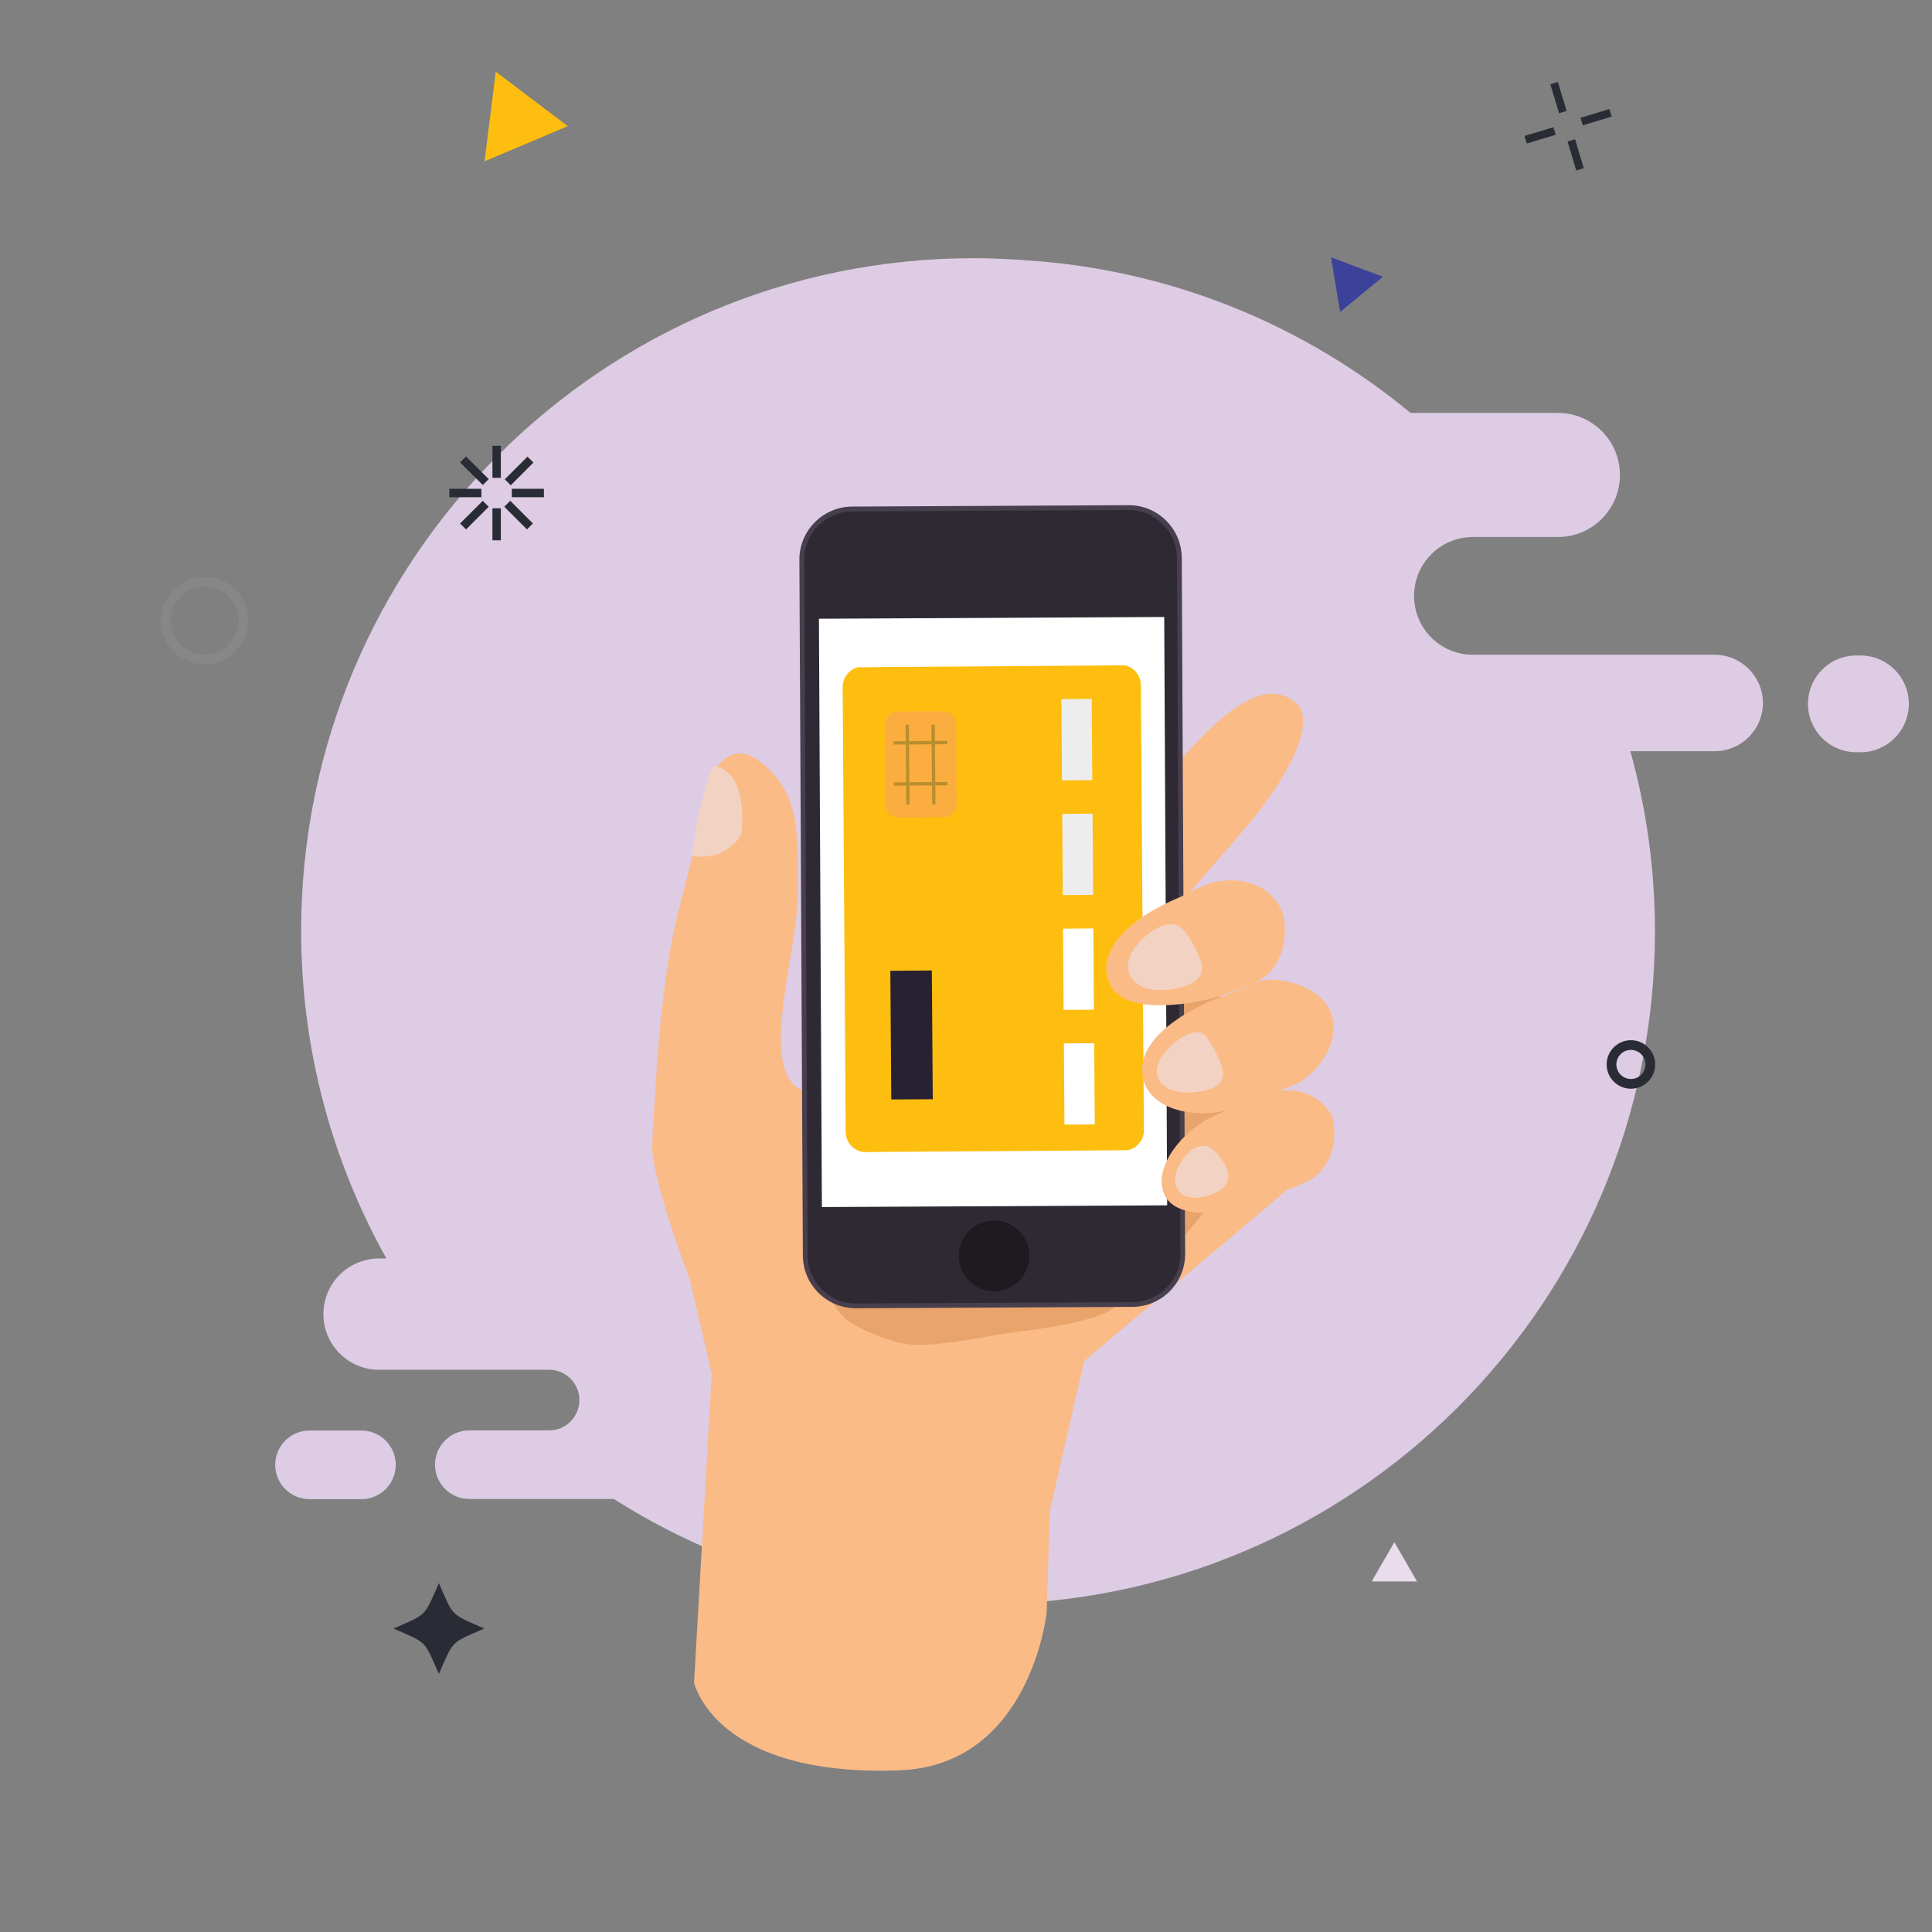 <?xml version="1.0" encoding="UTF-8"?>
<!-- Generator: Adobe Illustrator 23.0.3, SVG Export Plug-In . SVG Version: 6.00 Build 0)  -->
<svg xmlns="http://www.w3.org/2000/svg" xmlns:xlink="http://www.w3.org/1999/xlink" version="1.1" id="Layer_1" x="0px" y="0px" viewBox="0 0 250 250" style="enable-background:new 0 0 250 250;" xml:space="preserve">
<rect x="0" y="0" width="250" height="250" fill="#808080" stroke="none"/>
<style type="text/css">
	.st0{display:none;}
	.st1{display:inline;}
	.st2{fill:#DDCCE4;}
	.st3{fill:#292C34;}
	.st4{display:inline;fill:#E9DCED;}
	.st5{display:inline;opacity:0.87;fill:#04B38F;}
	.st6{display:inline;opacity:0.62;fill:#B7A7C6;}
	.st7{fill:#E9A46C;}
	.st8{fill:#EB9964;}
	.st9{fill:#E8BEAA;}
	.st10{fill:#80A43F;}
	.st11{fill:#BCD74C;}
	.st12{fill:#8CB43F;}
	.st13{fill:#FABB87;}
	.st14{fill:#F2D3C3;}
	.st15{opacity:0.065;}
	.st16{fill:#F6F6FA;}
	.st17{fill:#E9DCED;}
	.st18{fill:#3C419A;}
	.st19{fill:#FEBE10;}
	.st20{fill:#483F4E;}
	.st21{fill:#2F2934;}
	.st22{fill:#FFFFFF;}
	.st23{fill:#1E1A1F;}
	.st24{fill:#FBAD3F;}
	.st25{fill:#B98E2E;}
	.st26{fill:#EEEDEE;}
	.st27{fill:#282131;}
	.st28{fill:#D7D7E6;}
	.st29{fill:#B3D457;}
	.st30{opacity:0.22;fill:#E9A46C;}
	.st31{fill:#817CBB;}
	.st32{fill:#F5C53C;}
	.st33{fill:#CFCCCD;}
	.st34{fill:#EF454C;}
	.st35{fill:#B3B0B2;}
	.st36{fill:#444857;}
	.st37{fill:#383B48;}
	.st38{fill:#30B674;}
	.st39{opacity:0.65;}
	.st40{fill:#CBCDD4;}
	.st41{fill:#D4D1D1;}
	.st42{fill:#7F8396;}
	.st43{fill:#24262F;}
	.st44{fill:#C8C7C6;}
	.st45{fill:#F5F6F6;}
	.st46{fill:#E6E6E5;}
	.st47{fill:#585364;}
</style>
<g class="st0">
	<g class="st1">
		<path class="st2" d="M240.53,84.17H240c-3.5,0-6.34,2.84-6.34,6.34c0,3.5,2.84,6.34,6.34,6.34h0.54c3.5,0,6.34-2.84,6.34-6.34    C246.88,87.01,244.04,84.17,240.53,84.17z"></path>
		<path class="st2" d="M221.39,84.07h-31.92c-4.15-0.13-7.48-3.52-7.48-7.71c0-4.26,3.45-7.72,7.72-7.72h11.14    c4.5,0,8.14-3.64,8.14-8.13c0-4.49-3.64-8.13-8.14-8.13h-19.33c-13.92-11.52-31.44-18.83-50.62-20.03v-0.01    c-0.39-0.03-0.79-0.04-1.18-0.07c-0.17-0.01-0.35-0.02-0.52-0.03c-1.64-0.09-3.28-0.15-4.94-0.15c-48.73,0-88.22,39.5-88.22,88.22    c0,15.61,4.07,30.26,11.18,42.98h-0.96c-4.03,0-7.3,3.27-7.3,7.3c0,4.03,3.27,7.3,7.3,7.3h22.31c2.19,0,3.97,1.78,3.97,3.97    c0,2.19-1.78,3.97-3.97,3.97H58.08c-2.49,0-4.5,2.02-4.5,4.5c0,2.49,2.01,4.5,4.5,4.5h18.96c12.22,7.76,26.47,12.59,41.78,13.53    v0.02c2.16,0.16,4.32,0.26,6.52,0.26c48.73,0,88.24-39.51,88.24-88.24c0-8.19-1.12-16.11-3.22-23.63h11.04    c3.5,0,6.34-2.84,6.34-6.34C227.73,86.91,224.89,84.07,221.39,84.07z"></path>
		<path class="st2" d="M43.93,185.82h-6.81c-2.49,0-4.5,2.02-4.5,4.5c0,2.49,2.02,4.5,4.5,4.5h6.81c2.49,0,4.5-2.01,4.5-4.5    C48.43,187.84,46.41,185.82,43.93,185.82z"></path>
	</g>
	<g class="st1">
		<path class="st3" d="M214.11,171.7c-3.43,0-6.23-2.8-6.23-6.23c0-3.44,2.8-6.23,6.23-6.23c3.44,0,6.23,2.8,6.23,6.23    C220.34,168.9,217.54,171.7,214.11,171.7z M214.11,160.62c-2.67,0-4.84,2.17-4.84,4.85s2.17,4.85,4.84,4.85    c2.67,0,4.85-2.17,4.85-4.85S216.78,160.62,214.11,160.62z"></path>
	</g>
	<g class="st1">
		<path class="st3" d="M32.58,153.9c-1.91,0-3.46-1.55-3.46-3.46c0-1.91,1.55-3.46,3.46-3.46c1.91,0,3.46,1.55,3.46,3.46    C36.05,152.35,34.49,153.9,32.58,153.9z M32.58,148.37c-1.14,0-2.07,0.93-2.07,2.08c0,1.15,0.93,2.08,2.07,2.08    c1.15,0,2.08-0.93,2.08-2.08C34.66,149.3,33.73,148.37,32.58,148.37z"></path>
	</g>
	<polygon class="st4" points="202.93,187.91 204.55,190.71 206.16,193.51 202.93,193.51 199.7,193.51 201.31,190.71  "></polygon>
	<polygon class="st5" points="188.36,40.68 187.71,36.78 187.06,32.88 190.76,34.27 194.46,35.66 191.41,38.17  "></polygon>
	<polygon class="st4" points="67.15,33.2 61.21,35.7 55.28,38.21 56.08,31.81 56.87,25.42 62.01,29.31  "></polygon>
	<path class="st6" d="M57.29,213.49c4.87-2.13,4.35-1.61,6.48-6.48c2.13,4.87,1.61,4.35,6.48,6.48c-4.87,2.13-4.35,1.61-6.48,6.48   C61.64,215.1,62.16,215.62,57.29,213.49z"></path>
	<g class="st1">
		<g>
			<rect x="217.09" y="25.91" class="st3" width="1.2" height="4.58"></rect>
			<rect x="217.09" y="34.83" class="st3" width="1.2" height="4.58"></rect>
		</g>
		<g>
			<rect x="210.94" y="32.06" class="st3" width="4.57" height="1.2"></rect>
			<rect x="219.86" y="32.06" class="st3" width="4.58" height="1.2"></rect>
		</g>
		<g>
			
				<rect x="212.25" y="35.21" transform="matrix(0.707 -0.707 0.707 0.707 37.514 162.189)" class="st3" width="4.58" height="1.2"></rect>
			
				<rect x="218.56" y="28.9" transform="matrix(0.707 -0.708 0.708 0.707 43.944 164.959)" class="st3" width="4.58" height="1.2"></rect>
		</g>
		<g>
			
				<rect x="220.25" y="33.52" transform="matrix(0.707 -0.707 0.707 0.707 39.35 166.636)" class="st3" width="1.2" height="4.58"></rect>
			
				<rect x="213.94" y="27.21" transform="matrix(0.705 -0.709 0.709 0.705 42.312 160.785)" class="st3" width="1.2" height="4.58"></rect>
		</g>
	</g>
	<g class="st1">
		<g>
			
				<rect x="35.68" y="43.09" transform="matrix(0.957 -0.289 0.289 0.957 -11.523 12.394)" class="st3" width="1.13" height="4.31"></rect>
			
				<rect x="38.1" y="51.14" transform="matrix(0.957 -0.289 0.289 0.957 -13.766 13.47)" class="st3" width="1.13" height="4.31"></rect>
		</g>
		<g>
			
				<rect x="31.28" y="49.92" transform="matrix(0.958 -0.288 0.288 0.958 -13.14 11.789)" class="st3" width="4.31" height="1.13"></rect>
			
				<rect x="39.32" y="47.49" transform="matrix(0.957 -0.291 0.291 0.957 -12.18 14.135)" class="st3" width="4.31" height="1.13"></rect>
		</g>
	</g>
	<g class="st1">
		<path class="st7" d="M108.63,127.53c0,0-0.73,17.56,0.22,24.15c1.12,7.75,3.48,10.36,2.24,10.89c-2.69,1.16-16.01-5.48-15.92-6.4    c0.09-0.93,1.43-17.94,1.49-18.64c0.06-0.7,0.59-11.44,0.59-11.44L108.63,127.53z"></path>
		<g>
			<path class="st8" d="M101.07,124.76c4.92,0.36,9.2,0.34,14.15,0.58c2.78,0.14,5.5,0.6,8.61,0.93c2.76,0.29,5.92,2.12,8.29,3.15     c3.31,1.44,4.82,2.02,5.3,3.06c0.67,1.49-0.9,3.21-3.4,3.66c-3.8,0.69-10.82-2.12-15.62-1.69c-4.38,0.4-10.59,1.21-15.16,2.12     l-2.98-3.05L101.07,124.76z"></path>
			<path class="st7" d="M101.18,123.62c0.71,0.14,1.43,0.41,2.17,0.83c4.4,2.5,8.35,4.33,12.8,6.7c2.45,1.31,4.72,2.89,7.39,4.51     c2.37,1.44,7.8,8.76,9.59,10.62c1.03,1.08-0.14,4.06-4.13,2.97c-2.25-0.62-9.33-6.86-13.86-8.51     c-4.28-1.56-10.55-3.56-15.12-4.67L101.18,123.62z"></path>
			<g>
				<path class="st9" d="M129.78,145.67c-1.1-1.2-1.06-3.03-0.25-3.55c0.26-0.16,3.84,4.45,3.84,4.45S131.71,147.79,129.78,145.67z"></path>
			</g>
			<g>
				<path class="st9" d="M133.62,132.61c-1.49-0.63-2.59-2.74-1.7-3.12c0.93-0.4,5.16,2.33,5.16,2.33S136.26,133.74,133.62,132.61z"></path>
			</g>
		</g>
		<g>
			
				<rect x="83.2" y="101.45" transform="matrix(0.167 -0.986 0.986 0.167 -10.008 236.343)" class="st10" width="103.42" height="45.29"></rect>
			<path class="st11" d="M133.83,77.84c0.01-0.08,0-0.16,0.02-0.25l17.41,2.95c-0.02,0.08-0.05,0.16-0.07,0.24     c-0.72,4.25,2.14,8.28,6.38,9l-12.63,74.42c-4.25-0.72-8.27,2.14-8.99,6.38l-17.37-2.95c0.72-4.25-2.14-8.27-6.38-8.99     l12.63-74.42C129.08,84.95,133.11,82.09,133.83,77.84z"></path>
			<path class="st12" d="M137.14,110.95c-7.26-1.23-14.15,3.66-15.38,10.92c-1.23,7.26,3.65,14.15,10.91,15.38     c7.26,1.23,14.15-3.65,15.38-10.91C149.29,119.07,144.4,112.18,137.14,110.95z"></path>
			<path class="st11" d="M129.09,117.13c-1.17,0.92-2.04,2.33-2.61,4.22l-2.63-0.45l-0.44,2.56l2.58,0.44     c-0.09,1.7,0.19,3.16,0.85,4.36c0.69,1.25,1.82,2.17,3.38,2.74l1.02-3.94c-0.63-0.27-1.14-0.67-1.54-1.21     c-0.35-0.46-0.57-0.95-0.7-1.45l5.08,0.86c0.13,1.97,0.56,3.49,1.3,4.54c0.77,1.09,1.82,1.75,3.14,1.97     c1.34,0.23,2.55-0.11,3.64-1.01c1.05-0.86,1.78-2.12,2.23-3.75l1.56,0.27l0.43-2.56l-1.55-0.26c0.1-1.59-0.12-2.91-0.68-3.97     c-0.56-1.08-1.44-1.86-2.62-2.34l-1.06,3.81c0.88,0.38,1.41,1.07,1.61,2.03l-4.76-0.81c-0.12-2.46-0.52-4.21-1.2-5.22     c-0.7-1.03-1.7-1.66-3.03-1.89C131.64,115.84,130.29,116.18,129.09,117.13z M137.63,125.87l4.06,0.69     c-0.25,0.47-0.56,0.85-0.96,1.11c-0.45,0.29-0.91,0.4-1.39,0.32c-0.43-0.07-0.8-0.31-1.12-0.7     C137.93,126.94,137.75,126.46,137.63,125.87z M132.03,119.77c0.55,0.09,0.98,0.38,1.31,0.84c0.31,0.45,0.5,1.12,0.56,2l-4.7-0.8     c0.25-0.68,0.61-1.22,1.11-1.6C130.85,119.81,131.42,119.66,132.03,119.77z"></path>
		</g>
		<g>
			
				<rect x="79.72" y="105.26" transform="matrix(0.092 -0.996 0.996 0.092 -8.057 246.977)" class="st12" width="103.42" height="45.29"></rect>
			<path class="st11" d="M126.85,81.87c0.01-0.08-0.01-0.16,0-0.25l17.59,1.63c-0.01,0.08-0.04,0.16-0.05,0.25     c-0.4,4.29,2.76,8.09,7.05,8.49l-6.96,75.17c-4.29-0.4-8.09,2.76-8.49,7.05l-17.54-1.63c0.4-4.29-2.75-8.08-7.04-8.48l6.96-75.16     C122.66,89.32,126.46,86.16,126.85,81.87z"></path>
			<path class="st12" d="M132.66,114.63c-7.33-0.68-13.83,4.72-14.51,12.05c-0.68,7.33,4.71,13.83,12.05,14.51     c7.34,0.68,13.83-4.72,14.51-12.05C145.39,121.81,139.99,115.31,132.66,114.63z"></path>
			<path class="st11" d="M125.1,121.4c-1.1,1.01-1.86,2.48-2.28,4.41l-2.66-0.25l-0.24,2.59l2.6,0.24c0.04,1.7,0.43,3.14,1.18,4.28     c0.79,1.19,1.98,2.02,3.58,2.48l0.72-4c-0.65-0.23-1.19-0.59-1.62-1.09c-0.38-0.43-0.64-0.9-0.81-1.39l5.13,0.48     c0.29,1.95,0.83,3.43,1.65,4.43c0.85,1.03,1.94,1.61,3.28,1.73c1.35,0.13,2.54-0.3,3.55-1.28c0.98-0.94,1.62-2.25,1.94-3.91     l1.58,0.14l0.24-2.58l-1.57-0.15c-0.02-1.59-0.34-2.9-0.98-3.9c-0.64-1.04-1.58-1.75-2.79-2.13l-0.77,3.88     c0.9,0.31,1.48,0.95,1.76,1.9l-4.81-0.45c-0.31-2.45-0.84-4.16-1.59-5.11c-0.77-0.98-1.82-1.53-3.16-1.65     C127.54,119.92,126.23,120.37,125.1,121.4z M134.27,129.47l4.11,0.38c-0.22,0.49-0.5,0.89-0.88,1.17     c-0.43,0.32-0.88,0.47-1.36,0.42c-0.43-0.04-0.83-0.25-1.17-0.61C134.66,130.52,134.43,130.05,134.27,129.47z M128.24,123.81     c0.55,0.05,1.01,0.3,1.37,0.74c0.34,0.42,0.58,1.08,0.71,1.96l-4.75-0.44c0.2-0.7,0.51-1.26,0.99-1.68     C127.05,123.94,127.62,123.75,128.24,123.81z"></path>
		</g>
		<path class="st13" d="M132.83,151.52c-2.84,4.98-5.14,10.22-7.44,15.46c-2.5,5.71-4.98,11.42-7.42,17.15c0,0-24.4,0.64-31.31-1.24    c-4.3-1.17-6.21-10.43-4.95-14.66c1.85-6.22,4.21-12.52,5.45-18.89c1.46-7.5,2.4-14.85,4.98-22.1c1.98-5.56,4.4-12.76,11.5-11.5    c2.13,0.38,4.15,0.68,6.15,0.97l-1.06,11.39c-1.31,0.08-2.56,0.16-3.7,0.27c-0.83,5.64,0.15,8.57-0.39,14.36    c-0.23,2.45-0.75,7.7-1.4,10.04c-0.88,3.18,2.65,3.69,5.87,3.79c1.62-0.16,2.61-1,3.29-1.77c5.19-5.84,8.53-13.28,14.12-18.72    l4.7-4.32c1.16-0.93,3.61-2.11,3.64-2.11c1.46-0.35,3.07-0.26,3.95,0.12c3.27,1.42,2.8,5.28,1.7,8.2    C138.65,142.79,135.37,147.05,132.83,151.52z"></path>
		<path class="st14" d="M134.54,131.47l0.76-0.57c1.96-0.77,4.08,0.12,5.07,2.05c0.97,1.9-0.28,4.27-1.16,6.14    c-0.97,2.07-2.22,3.13-4.12,2.18c-1.34-0.66-3.39-2.05-3.32-3.99C131.85,135,133.24,133.14,134.54,131.47z"></path>
		<g>
			<path class="st13" d="M138.8,129.76c-0.88-0.38-2.49-0.47-3.95-0.12c-0.02,0.01-2.47,1.18-3.64,2.11l-4.7,4.32     c-5.59,5.44-8.93,12.88-14.12,18.72c-0.68,0.77-1.67,1.61-3.29,1.77c-3.22-0.1-6.75-0.61-5.87-3.79     c0.65-2.34,1.17-7.59,1.4-10.04c0.54-5.78-0.45-8.72,0.39-14.36c0.63-0.06,1.31-0.11,2.01-0.16l1.08-11.74     c-1.46-0.21-2.94-0.45-4.49-0.73c-7.1-1.27-9.52,5.94-11.5,11.5c-2.58,7.25-3.51,14.6-4.98,22.1c-1.24,6.37-3.6,12.68-5.45,18.89     c-0.4,1.33-10.32,29.58-17,49.42c4.05,5.25,11.57,7.35,18.1,6.86c3.94-0.3,7.58-1.39,10.94-3.05c2.64-7.98,5.31-14.98,6.69-16.95     c3.56-5.03,14.66-13.69,17.06-19.31c2.59-6.09,5.24-12.16,7.89-18.22c2.3-5.24,4.6-10.48,7.44-15.46     c2.54-4.47,5.82-8.72,7.67-13.56C141.6,135.04,142.07,131.18,138.8,129.76z"></path>
			<path class="st14" d="M134.54,131.47l0.76-0.57c1.96-0.77,4.08,0.12,5.07,2.05c0.97,1.9-0.28,4.27-1.16,6.14     c-0.97,2.07-2.22,3.13-4.12,2.18c-1.34-0.66-3.39-2.05-3.32-3.99C131.85,135,133.24,133.14,134.54,131.47z"></path>
		</g>
	</g>
</g>
<g>
	<g>
		<path class="st2" d="M240.74,84.82h-0.53c-3.45,0-6.26,2.8-6.26,6.26c0,3.46,2.8,6.26,6.26,6.26h0.53c3.46,0,6.26-2.8,6.26-6.26    C247,87.62,244.2,84.82,240.74,84.82z"></path>
		<path class="st2" d="M221.85,84.72h-31.49c-4.1-0.12-7.38-3.48-7.38-7.61c0-4.21,3.41-7.62,7.62-7.62h10.99    c4.44,0,8.03-3.59,8.03-8.03c0-4.43-3.59-8.03-8.03-8.03h-19.07c-13.74-11.37-31.02-18.58-49.94-19.76v-0.01    c-0.39-0.03-0.78-0.04-1.17-0.07c-0.17-0.01-0.34-0.02-0.52-0.03c-1.62-0.09-3.24-0.15-4.88-0.15    c-48.07,0-87.04,38.97-87.04,87.04c0,15.4,4.02,29.85,11.03,42.4h-0.95c-3.98,0-7.2,3.22-7.2,7.2c0,3.98,3.22,7.2,7.2,7.2h22.01    c2.16,0,3.91,1.76,3.91,3.92c0,2.16-1.75,3.92-3.91,3.92H60.73c-2.45,0-4.44,1.99-4.44,4.44c0,2.45,1.99,4.44,4.44,4.44h18.7    c12.06,7.66,26.12,12.43,41.23,13.35v0.02c2.12,0.15,4.26,0.25,6.43,0.25c48.08,0,87.06-38.98,87.06-87.06    c0-8.08-1.11-15.9-3.18-23.32h10.89c3.46,0,6.26-2.8,6.26-6.26C228.11,87.52,225.3,84.72,221.85,84.72z"></path>
		<path class="st2" d="M46.77,185.11h-6.72c-2.45,0-4.44,1.99-4.44,4.44c0,2.45,1.99,4.44,4.44,4.44h6.72    c2.45,0,4.44-1.99,4.44-4.44C51.21,187.1,49.22,185.11,46.77,185.11z"></path>
	</g>
	<g class="st15">
		<path class="st16" d="M26.47,85.95c-3.11,0-5.65-2.53-5.65-5.65c0-3.12,2.54-5.65,5.65-5.65c3.12,0,5.65,2.53,5.65,5.65    C32.12,83.42,29.59,85.95,26.47,85.95z M26.47,75.91c-2.42,0-4.39,1.97-4.39,4.4s1.97,4.4,4.39,4.4c2.42,0,4.4-1.97,4.4-4.4    S28.89,75.91,26.47,75.91z"></path>
	</g>
	<g>
		<path class="st3" d="M211.04,140.88c-1.73,0-3.14-1.41-3.14-3.14c0-1.73,1.41-3.14,3.14-3.14c1.73,0,3.14,1.41,3.14,3.14    C214.18,139.47,212.78,140.88,211.04,140.88z M211.04,135.86c-1.04,0-1.88,0.84-1.88,1.88c0,1.04,0.84,1.88,1.88,1.88    c1.04,0,1.88-0.84,1.88-1.88C212.93,136.7,212.08,135.86,211.04,135.86z"></path>
	</g>
	<polygon class="st17" points="180.43,199.56 181.9,202.1 183.36,204.64 180.43,204.64 177.5,204.64 178.96,202.1  "></polygon>
	<polygon class="st18" points="173.41,40.37 172.82,36.83 172.24,33.3 175.59,34.56 178.95,35.81 176.18,38.09  "></polygon>
	<polygon class="st19" points="73.47,16.32 68.09,18.6 62.7,20.87 63.43,15.07 64.15,9.27 68.81,12.8  "></polygon>
	<path class="st3" d="M50.91,210.73c4.42-1.93,3.94-1.46,5.88-5.88c1.93,4.42,1.46,3.94,5.88,5.88c-4.42,1.93-3.94,1.46-5.88,5.88   C54.85,212.18,55.32,212.66,50.91,210.73z"></path>
	<g>
		<g>
			<rect x="63.72" y="57.68" class="st3" width="1.09" height="4.15"></rect>
			<rect x="63.72" y="65.77" class="st3" width="1.09" height="4.15"></rect>
		</g>
		<g>
			<rect x="58.14" y="63.25" class="st3" width="4.15" height="1.09"></rect>
			<rect x="66.23" y="63.25" class="st3" width="4.15" height="1.09"></rect>
		</g>
		<g>
			
				<rect x="59.32" y="66.12" transform="matrix(0.707 -0.707 0.707 0.707 -29.151 62.932)" class="st3" width="4.15" height="1.09"></rect>
			
				<rect x="65.05" y="60.39" transform="matrix(0.707 -0.708 0.708 0.707 -23.425 65.383)" class="st3" width="4.15" height="1.09"></rect>
		</g>
		<g>
			
				<rect x="66.58" y="64.58" transform="matrix(0.707 -0.707 0.707 0.707 -27.476 66.987)" class="st3" width="1.09" height="4.15"></rect>
			
				<rect x="60.86" y="58.86" transform="matrix(0.705 -0.709 0.709 0.705 -25.105 61.494)" class="st3" width="1.09" height="4.15"></rect>
		</g>
	</g>
	<g>
		<g>
			
				<rect x="201.23" y="10.72" transform="matrix(0.957 -0.289 0.289 0.957 4.937 58.803)" class="st3" width="1.02" height="3.91"></rect>
			
				<rect x="203.43" y="18.01" transform="matrix(0.957 -0.289 0.289 0.957 2.949 59.87)" class="st3" width="1.02" height="3.91"></rect>
		</g>
		<g>
			
				<rect x="197.24" y="16.91" transform="matrix(0.958 -0.288 0.288 0.958 3.442 58.195)" class="st3" width="3.91" height="1.02"></rect>
			
				<rect x="204.54" y="14.7" transform="matrix(0.957 -0.291 0.291 0.957 4.497 60.697)" class="st3" width="3.9" height="1.02"></rect>
		</g>
	</g>
	<g>
		<g>
			<g>
				<g>
					<path class="st7" d="M96.34,164.69l5.36,9.41c0,0,20.77,7.6,20.64,8c-0.13,0.4,7.29-2.96,7.69-3.36       c0.4-0.4,15.64-8.45,15.64-8.45l10.32-9.62l8.61-6.82l-1.42-17.8l-10.83-14.56l-30.37,12.78L96.34,164.69z"></path>
					<path class="st13" d="M135.44,208.64l0.42-13.21l4.43-19.31l29.86-25.18L156,156.61c0,0-8.51,10.77-12.42,12.99       c-2.7,1.53-9.04,2.39-12.12,2.76c-3.51,0.42-10.54,2.09-14.04,1.58c-2.19-0.32-6.56-1.93-8.17-3.46       c-2.34-2.23-6.57-11.13-6.57-11.13l-13.39,6.31l2.81,12.12l-2.29,39.93c0,0,2.6,12.25,26.57,11.37       C133.39,228.44,135.44,208.64,135.44,208.64z"></path>
					<path class="st13" d="M141.26,123.12c2.87,2.36,5.31,1.06,7.67-1.82l12.59-14.57c5.12-6.15,9.01-13.46,6.13-15.81l0,0       c-2.87-2.35-7.09-1.69-15.1,7.7l-12.24,15.03C137.96,116.52,138.39,120.76,141.26,123.12L141.26,123.12z"></path>
					<path class="st13" d="M118.08,163.65l0.65-47.49c0,0-7.7,27.43-14.71,25c-6.21-2.16-0.74-18.12-0.78-25.46       c-0.04-6.93,0.68-13.28-5.27-17.4c-4.35-3.01-6.41,3.28-6.41,3.28s-1.88,9.3-3.57,15.54c-2.42,8.97-3.07,21.15-3.59,30.85       c-0.23,4.39,4.9,17.67,4.9,17.67l21.53-1.56L118.08,163.65z"></path>
				</g>
				<g>
					<g>
						<g>
							<g>
								<path class="st20" d="M110.78,169.29c-3.78,0.02-6.88-3.04-6.89-6.83l-0.45-90.02c-0.02-3.78,3.05-6.87,6.83-6.89          l35.76-0.18c3.78-0.02,6.87,3.04,6.89,6.83l0.44,90.02c0.02,3.78-3.03,6.87-6.82,6.89L110.78,169.29z"></path>
								<path class="st21" d="M110.78,168.67c-3.44,0.02-6.25-2.77-6.27-6.21l-0.45-90.02c-0.01-3.44,2.77-6.25,6.21-6.26          l35.76-0.18c3.44-0.01,6.25,2.77,6.27,6.21l0.45,90.02c0.02,3.44-2.76,6.25-6.2,6.27L110.78,168.67z"></path>
								
									<rect x="106.16" y="79.95" transform="matrix(1 -5.019316e-03 5.019316e-03 1 -0.591 0.646)" class="st22" width="44.68" height="76.13"></rect>
								<g>
									<path class="st23" d="M133.2,162.48c0.01,2.52-2.02,4.59-4.55,4.6c-2.52,0.01-4.57-2.03-4.59-4.56           c-0.01-2.52,2.02-4.58,4.55-4.59C131.14,157.91,133.19,159.95,133.2,162.48z"></path>
								</g>
							</g>
						</g>
					</g>
				</g>
				<g>
					<path class="st19" d="M109.04,88.91l0.39,57.59c0.01,0.24,0.04,0.47,0.11,0.71c0.29,1.02,1.18,1.73,2.22,1.87l3.87-0.03       l11.58-0.08l18.75-0.13c0.49-0.11,0.94-0.36,1.3-0.73c0.5-0.5,0.77-1.16,0.76-1.88l-0.39-57.59c-0.01-1.22-0.9-2.27-2.04-2.55       l-18.81,0.14l-11.57,0.08L111,86.35C109.87,86.65,109.03,87.68,109.04,88.91z"></path>
					<path class="st24" d="M122.03,92.02c0.93-0.01,1.69,0.74,1.69,1.67l0.07,10.37c0.01,0.93-0.74,1.69-1.67,1.69l-5.88,0.04       c-0.93,0.01-1.69-0.74-1.69-1.67l-0.07-10.37c-0.01-0.93,0.74-1.68,1.67-1.69L122.03,92.02z"></path>
					<g>
						<polygon class="st25" points="122.6,101.19 115.66,101.24 115.67,101.67 122.6,101.62       "></polygon>
						
							<rect x="120.57" y="93.75" transform="matrix(1 -9.481243e-03 9.481243e-03 1 -0.932 1.15)" class="st25" width="0.43" height="10.32"></rect>
						
							<rect x="117.22" y="93.78" transform="matrix(1 -7.561221e-03 7.561221e-03 1 -0.745 0.891)" class="st25" width="0.43" height="10.32"></rect>
						<polygon class="st25" points="122.56,95.87 115.62,95.92 115.63,96.35 122.57,96.3       "></polygon>
					</g>
					<g>
						
							<rect x="137.7" y="135" transform="matrix(1 -7.091836e-03 7.091836e-03 1 -0.991 0.994)" class="st22" width="3.92" height="10.51"></rect>
						
							<rect x="137.59" y="120.15" transform="matrix(1 -7.339585e-03 7.339585e-03 1 -0.917 1.028)" class="st22" width="3.92" height="10.51"></rect>
						
							<rect x="137.49" y="105.3" transform="matrix(1 -6.963005e-03 6.963005e-03 1 -0.766 0.974)" class="st26" width="3.92" height="10.51"></rect>
						
							<rect x="137.38" y="90.45" transform="matrix(1 -7.093584e-03 7.093584e-03 1 -0.675 0.991)" class="st26" width="3.92" height="10.51"></rect>
					</g>
					<polygon class="st27" points="120.58,125.58 120.58,125.58 120.7,142.24 120.7,142.24 115.33,142.27 115.33,142.27        115.21,125.62 115.21,125.62      "></polygon>
				</g>
				<g>
					<path class="st13" d="M158.85,128.55c-3.62,1.41-13.84,3.19-15.37-1.56l0,0c-1.41-3.63,1.78-7.82,9.39-10.98       c0,0,2.96-1.55,4.03-1.8c4.02-0.95,7.71,0.39,9.11,4.01l0,0c0.85,3.62-0.38,7.71-4.01,9.12L158.85,128.55z"></path>
					<path class="st13" d="M162.44,155.71c-3.63,1.41-10.44,2.31-11.85-1.32l0,0c-1.41-3.63,2.88-8.73,7.38-10.37l6.05-2.41       c3.62-1.41,6.94,0.2,8.35,2.77l0,0c0.87,3.04-0.09,7.31-3.71,8.72L162.44,155.71z"></path>
					<path class="st13" d="M161.58,142.83c-5.79,2.4-12.01,1.1-13.42-2.53l0,0c-1.41-3.62,1.22-7.39,8.19-10.65l6.72-2.71       c2.97-0.68,7.92,0.9,9.12,4.01l0,0c1.41,3.63-1.36,7.42-4.01,9.12L161.58,142.83z"></path>
				</g>
			</g>
		</g>
		<g>
			<path class="st14" d="M95.86,108.11c0.3-1.32,0.84-8.32-3.57-9.02c0,0-1.18,2.43-2.16,7.83l-0.62,3.84     C93.99,111.49,95.86,108.11,95.86,108.11z"></path>
			<g>
				<path class="st14" d="M154.77,126.85c-1.09,1.12-6.92,2.39-8.48-0.52c-1.55-2.9,2.84-6.44,4.72-6.69      c1.15-0.15,1.95-0.12,3.53,2.81C156.11,125.39,155.59,126.01,154.77,126.85z"></path>
			</g>
			<g>
				<path class="st14" d="M157.61,140.36c-0.98,0.98-6.31,1.94-7.66-0.68c-1.32-2.61,2.9-5.89,4.58-6.08      c1.02-0.11,1.41-0.1,2.77,2.54C158.65,138.78,158.36,139.62,157.61,140.36z"></path>
			</g>
			<path class="st14" d="M152.44,153.99c1.37,2.03,5.25,0.5,5.95-0.44c0.53-0.71,1.09-1.4-0.27-3.46c-1.38-2.05-2.33-1.9-3.15-1.68     C153.61,148.77,151.1,151.96,152.44,153.99z"></path>
		</g>
	</g>
</g>
<g class="st0">
	<g class="st1">
		<path class="st2" d="M240.82,83.91h-0.54c-3.5,0-6.34,2.84-6.34,6.34c0,3.5,2.84,6.34,6.34,6.34h0.54c3.5,0,6.34-2.84,6.34-6.34    C247.16,86.75,244.32,83.91,240.82,83.91z"></path>
		<path class="st2" d="M221.67,83.81h-31.92c-4.15-0.13-7.48-3.52-7.48-7.71c0-4.26,3.45-7.72,7.72-7.72h11.14    c4.5,0,8.14-3.64,8.14-8.13c0-4.49-3.64-8.13-8.14-8.13H181.8c-13.92-11.52-31.44-18.83-50.62-20.03v-0.01    c-0.39-0.03-0.79-0.04-1.18-0.07c-0.17-0.01-0.35-0.02-0.52-0.03c-1.64-0.09-3.28-0.15-4.94-0.15c-48.73,0-88.22,39.5-88.22,88.22    c0,15.61,4.07,30.26,11.18,42.98h-0.96c-4.03,0-7.3,3.27-7.3,7.3c0,4.03,3.27,7.3,7.3,7.3h22.31c2.19,0,3.97,1.78,3.97,3.97    c0,2.19-1.78,3.97-3.97,3.97H58.36c-2.49,0-4.5,2.02-4.5,4.5c0,2.49,2.01,4.5,4.5,4.5h18.96c12.22,7.76,26.47,12.59,41.78,13.53    v0.02c2.16,0.16,4.32,0.26,6.52,0.26c48.73,0,88.24-39.51,88.24-88.24c0-8.19-1.12-16.11-3.22-23.63h11.04    c3.5,0,6.34-2.84,6.34-6.34C228.01,86.65,225.17,83.81,221.67,83.81z"></path>
		<path class="st2" d="M44.21,185.56H37.4c-2.49,0-4.5,2.02-4.5,4.5c0,2.49,2.02,4.5,4.5,4.5h6.81c2.49,0,4.5-2.01,4.5-4.5    C48.72,187.57,46.7,185.56,44.21,185.56z"></path>
	</g>
	<g class="st1">
		<g>
			<path class="st28" d="M39.89,146.08c-3.44,0-6.23-2.79-6.23-6.23s2.79-6.23,6.23-6.23c3.44,0,6.23,2.79,6.23,6.23     S43.32,146.08,39.89,146.08z M39.89,135.01c-2.67,0-4.84,2.17-4.84,4.84c0,2.67,2.17,4.85,4.84,4.85c2.67,0,4.85-2.17,4.85-4.85     C44.73,137.18,42.56,135.01,39.89,135.01z"></path>
		</g>
		<g>
			<path class="st3" d="M28.12,180.7c-1.91,0-3.46-1.56-3.46-3.46c0-1.91,1.55-3.46,3.46-3.46c1.91,0,3.46,1.56,3.46,3.46     C31.58,179.14,30.03,180.7,28.12,180.7z M28.12,175.16c-1.14,0-2.07,0.93-2.07,2.08c0,1.14,0.93,2.08,2.07,2.08     c1.15,0,2.08-0.93,2.08-2.08C30.2,176.09,29.26,175.16,28.12,175.16z"></path>
		</g>
		<polygon class="st29" points="52.31,50.29 51.66,46.39 51.01,42.49 54.71,43.88 58.41,45.27 55.36,47.78   "></polygon>
		<polygon class="st17" points="224.26,154.98 218.32,157.48 212.38,159.99 213.18,153.59 213.98,147.2 219.12,151.09   "></polygon>
		<path class="st17" d="M201.63,74.78c4.87-2.13,4.35-1.61,6.48-6.48c2.13,4.87,1.61,4.35,6.48,6.48c-4.87,2.13-4.35,1.61-6.48,6.48    C205.98,76.38,206.51,76.91,201.63,74.78z"></path>
		<g>
			<g>
				<rect x="194.09" y="38.37" class="st3" width="1.2" height="4.58"></rect>
				<rect x="194.09" y="47.3" class="st3" width="1.2" height="4.57"></rect>
			</g>
			<g>
				<rect x="187.94" y="44.52" class="st3" width="4.58" height="1.2"></rect>
				<rect x="196.86" y="44.52" class="st3" width="4.57" height="1.2"></rect>
			</g>
			<g>
				
					<rect x="189.25" y="47.68" transform="matrix(0.707 -0.707 0.707 0.707 21.97 149.59)" class="st3" width="4.57" height="1.2"></rect>
				
					<rect x="195.55" y="41.37" transform="matrix(0.708 -0.707 0.707 0.708 28.183 152.054)" class="st3" width="4.58" height="1.2"></rect>
			</g>
			<g>
				
					<rect x="197.24" y="45.99" transform="matrix(0.708 -0.707 0.707 0.708 23.715 153.884)" class="st3" width="1.2" height="4.58"></rect>
				
					<rect x="190.93" y="39.68" transform="matrix(0.706 -0.708 0.708 0.706 26.524 147.888)" class="st3" width="1.2" height="4.57"></rect>
			</g>
		</g>
		<g>
			<g>
				
					<rect x="63.2" y="63.89" transform="matrix(0.957 -0.289 0.289 0.957 -16.356 21.23)" class="st3" width="1.13" height="4.31"></rect>
				
					<rect x="65.63" y="71.93" transform="matrix(0.958 -0.288 0.288 0.958 -18.535 22.209)" class="st3" width="1.13" height="4.31"></rect>
			</g>
			<g>
				<polygon class="st3" points="62.86,70.12 63.19,71.2 59.06,72.44 58.73,71.36     "></polygon>
				<polygon class="st3" points="70.9,67.69 71.23,68.77 67.1,70.01 66.78,68.93     "></polygon>
			</g>
		</g>
	</g>
	<g class="st1">
		<g>
			<path class="st7" d="M147.57,170.33c0,0-1.44,9.55-3.81,16.22c-2.04,5.74-5.16,8.7-4.24,9.2c2,1.09,12.78-3.09,12.78-3.81     c0-0.73,0.18-13.98,0.18-14.53c0-0.54,0.36-8.9,0.36-8.9L147.57,170.33z"></path>
			<g>
				<path class="st8" d="M149.99,167.22c-3.83-0.07-7.15-0.4-10.99-0.56c-2.16-0.09-4.3,0.07-6.73,0.1      c-2.16,0.03-4.73,1.21-6.64,1.84c-2.66,0.88-3.88,1.21-4.32,1.99c-0.63,1.1,0.46,2.55,2.37,3.08c2.89,0.81,8.52-0.87,12.21-0.19      c3.36,0.62,8.11,1.7,11.58,2.73l2.52-2.15V167.22z"></path>
				<path class="st7" d="M149.99,166.33c-0.56,0.06-1.14,0.21-1.74,0.48c-3.59,1.62-6.77,2.75-10.39,4.27      c-2,0.83-3.86,1.89-6.04,2.96c-1.94,0.95-6.66,6.22-8.19,7.53c-0.88,0.76-0.18,3.15,2.98,2.6c1.79-0.31,7.71-4.64,11.33-5.59      c3.43-0.9,8.42-2,12.04-2.53V166.33z"></path>
				<g>
					<path class="st9" d="M126.27,181.34c0.93-0.85,1.04-2.27,0.45-2.73c-0.18-0.14-3.29,3.17-3.29,3.17       S124.62,182.85,126.27,181.34z"></path>
				</g>
				<g>
					<path class="st9" d="M124.24,170.96c1.2-0.38,2.2-1.93,1.54-2.3c-0.69-0.38-4.16,1.43-4.16,1.43S122.11,171.65,124.24,170.96z"></path>
				</g>
			</g>
			<path class="st13" d="M123.49,185.65c1.84,4.06,3.25,8.28,4.65,12.5c1.52,4.6,3.04,9.19,4.51,13.8c0,0,18.84,2.25,24.32,1.29     c3.41-0.6,5.55-7.63,4.88-10.99c-0.99-4.95-2.36-10-2.86-15.01c-0.6-5.91-0.79-11.66-2.27-17.46c-1.13-4.44-2.49-10.19-8.07-9.72     c-1.68,0.14-3.26,0.23-4.83,0.31v8.89c1.01,0.15,1.97,0.31,2.84,0.47c0.24,4.42-0.73,6.63-0.73,11.14c0,1.91,0.03,6.01,0.36,7.87     c0.45,2.52-2.31,2.66-4.81,2.51c-1.24-0.24-1.95-0.96-2.42-1.6c-3.59-4.89-5.65-10.89-9.59-15.5l-3.32-3.68     c-0.83-0.81-2.65-1.89-2.66-1.89c-1.1-0.38-2.36-0.42-3.07-0.19c-2.63,0.86-2.55,3.89-1.9,6.23     C119.61,178.48,121.84,182.01,123.49,185.65z"></path>
			<path class="st14" d="M123.61,170.02l-0.55-0.5c-1.47-0.74-3.16-0.2-4.07,1.22c-0.89,1.4-0.09,3.33,0.45,4.83     c0.6,1.67,1.49,2.58,3.03,1.99c1.08-0.42,2.77-1.34,2.86-2.85C125.43,172.94,124.49,171.4,123.61,170.02z"></path>
		</g>
		<g>
			<path class="st30" d="M145.03,201.07l0.02-56.64c0-0.23-0.03-0.46-0.1-0.7c-0.28-1-1.15-1.71-2.17-1.85h-3.81h-11.39h-18.44     c-0.48,0.1-0.93,0.34-1.29,0.71c-0.49,0.49-0.76,1.14-0.76,1.84l-0.02,56.64c0.01,1.21,0.87,2.24,1.99,2.52h18.5h11.38h4.12     C144.2,203.28,145.03,202.28,145.03,201.07z"></path>
			<g>
				<path class="st31" d="M144.2,200.23l0.02-56.64c0-0.23-0.03-0.46-0.1-0.7c-0.28-1.01-1.15-1.71-2.17-1.85h-3.81h-11.38h-18.44      c-0.48,0.1-0.93,0.35-1.28,0.71c-0.49,0.49-0.76,1.13-0.76,1.84l-0.02,56.64c0.01,1.21,0.87,2.24,2,2.52h18.5h11.38h4.12      C143.38,202.44,144.21,201.44,144.2,200.23z"></path>
				<path class="st32" d="M131.46,197.08c-0.91,0-1.65-0.74-1.65-1.65v-10.2c0-0.91,0.74-1.65,1.65-1.65h5.79      c0.91,0,1.65,0.74,1.65,1.65v10.2c0,0.91-0.74,1.65-1.65,1.65H131.46z"></path>
				<g>
					<rect x="130.96" y="187.63" class="st25" width="6.82" height="0.43"></rect>
					<rect x="132.51" y="185.23" class="st25" width="0.43" height="10.15"></rect>
					<rect x="135.8" y="185.23" class="st25" width="0.43" height="10.15"></rect>
					<rect x="130.96" y="192.87" class="st25" width="6.82" height="0.42"></rect>
				</g>
				<g>
					<rect x="112.58" y="145.13" class="st33" width="3.86" height="10.33"></rect>
					<rect x="112.58" y="159.73" class="st26" width="3.86" height="10.33"></rect>
					<rect x="112.58" y="174.34" class="st26" width="3.86" height="10.33"></rect>
					<rect x="112.58" y="188.95" class="st26" width="3.86" height="10.33"></rect>
				</g>
				<polygon class="st34" points="133.11,164.08 133.11,164.08 133.11,147.71 133.11,147.71 138.4,147.71 138.4,147.71       138.4,164.08 138.4,164.08     "></polygon>
				<rect x="106.28" y="156.09" class="st35" width="37.94" height="2.07"></rect>
			</g>
		</g>
		<g>
			<g>
				<path class="st36" d="M151.28,150.11c0,2.67-2.16,4.83-4.83,4.83h-42.91c-2.66,0-4.83-2.16-4.83-4.83L94.7,70.74      c0-2.66,2.16-4.83,4.83-4.83h50.95c2.66,0,4.83,2.16,4.83,4.83L151.28,150.11z"></path>
				<path class="st37" d="M150.6,150.25c0,2.59-2.1,4.69-4.68,4.69h-41.62c-2.59,0-4.68-2.1-4.68-4.69l-3.9-77.04      c0-2.59,2.1-4.69,4.68-4.69h49.43c2.59,0,4.68,2.1,4.68,4.69L150.6,150.25z"></path>
				<path class="st38" d="M147.14,101.85c0,2-1.62,3.61-3.62,3.61h-36.64c-2,0-3.62-1.62-3.62-3.61V76.29c0-2,1.62-3.62,3.62-3.62      h36.64c2,0,3.62,1.62,3.62,3.62V101.85z"></path>
				<path class="st12" d="M147.14,101.85c0,2-1.62,3.61-3.62,3.61h-36.64c-2,0-3.62-1.62-3.62-3.61V76.29c0-2,1.62-3.62,3.62-3.62      h36.64c2,0,3.62,1.62,3.62,3.62V101.85z"></path>
				<g class="st39">
					<path class="st40" d="M143.52,72.68h-36.64c-2,0-3.62,1.64-3.62,3.55v2.68c0-1.19,1.62-2.16,3.62-2.16h36.64       c2,0,3.62,0.97,3.62,2.16V76.5C147.14,74.22,145.52,72.68,143.52,72.68z"></path>
				</g>
				<g>
					<path class="st41" d="M115.85,119.41c0,0.7-0.57,1.27-1.27,1.27h-8.26c-0.7,0-1.27-0.57-1.27-1.27v-3.97       c0-0.7,0.57-1.27,1.27-1.27h8.26c0.7,0,1.27,0.57,1.27,1.27V119.41z"></path>
					<path class="st41" d="M130.94,119.41c0,0.7-0.57,1.27-1.27,1.27h-8.26c-0.7,0-1.27-0.57-1.27-1.27v-3.97       c0-0.7,0.57-1.27,1.27-1.27h8.26c0.7,0,1.27,0.57,1.27,1.27V119.41z"></path>
					<path class="st41" d="M146.02,119.41c0,0.7-0.57,1.27-1.27,1.27h-8.26c-0.7,0-1.27-0.57-1.27-1.27v-3.97       c0-0.7,0.57-1.27,1.27-1.27h8.26c0.7,0,1.27,0.57,1.27,1.27V119.41z"></path>
					<path class="st41" d="M115.85,129.27c0,0.7-0.57,1.27-1.27,1.27h-8.26c-0.7,0-1.27-0.57-1.27-1.27v-3.97       c0-0.7,0.57-1.27,1.27-1.27h8.26c0.7,0,1.27,0.57,1.27,1.27V129.27z"></path>
					<path class="st41" d="M130.94,129.27c0,0.7-0.57,1.27-1.27,1.27h-8.26c-0.7,0-1.27-0.57-1.27-1.27v-3.97       c0-0.7,0.57-1.27,1.27-1.27h8.26c0.7,0,1.27,0.57,1.27,1.27V129.27z"></path>
					<path class="st41" d="M146.02,129.27c0,0.7-0.57,1.27-1.27,1.27h-8.26c-0.7,0-1.27-0.57-1.27-1.27v-3.97       c0-0.7,0.57-1.27,1.27-1.27h8.26c0.7,0,1.27,0.57,1.27,1.27V129.27z"></path>
					<path class="st41" d="M115.85,139.12c0,0.7-0.57,1.27-1.27,1.27h-8.26c-0.7,0-1.27-0.57-1.27-1.27v-3.97       c0-0.7,0.57-1.27,1.27-1.27h8.26c0.7,0,1.27,0.57,1.27,1.27V139.12z"></path>
					<path class="st41" d="M130.94,139.12c0,0.7-0.57,1.27-1.27,1.27h-8.26c-0.7,0-1.27-0.57-1.27-1.27v-3.97       c0-0.7,0.57-1.27,1.27-1.27h8.26c0.7,0,1.27,0.57,1.27,1.27V139.12z"></path>
					<path class="st41" d="M146.02,139.12c0,0.7-0.57,1.27-1.27,1.27h-8.26c-0.7,0-1.27-0.57-1.27-1.27v-3.97       c0-0.7,0.57-1.27,1.27-1.27h8.26c0.7,0,1.27,0.57,1.27,1.27V139.12z"></path>
					<path class="st41" d="M115.85,148.98c0,0.7-0.57,1.27-1.27,1.27h-8.26c-0.7,0-1.27-0.57-1.27-1.27v-3.97       c0-0.7,0.57-1.27,1.27-1.27h8.26c0.7,0,1.27,0.57,1.27,1.27V148.98z"></path>
					<path class="st41" d="M130.94,148.98c0,0.7-0.57,1.27-1.27,1.27h-8.26c-0.7,0-1.27-0.57-1.27-1.27v-3.97       c0-0.7,0.57-1.27,1.27-1.27h8.26c0.7,0,1.27,0.57,1.27,1.27V148.98z"></path>
					<path class="st41" d="M146.02,148.98c0,0.7-0.57,1.27-1.27,1.27h-8.26c-0.7,0-1.27-0.57-1.27-1.27v-3.97       c0-0.7,0.57-1.27,1.27-1.27h8.26c0.7,0,1.27,0.57,1.27,1.27V148.98z"></path>
				</g>
				<g>
					<path class="st42" d="M115.52,118.88c0,0.7-0.57,1.27-1.27,1.27h-8.26c-0.7,0-1.27-0.57-1.27-1.27v-3.97       c0-0.7,0.57-1.27,1.27-1.27h8.26c0.7,0,1.27,0.57,1.27,1.27V118.88z"></path>
					<path class="st42" d="M130.6,118.88c0,0.7-0.57,1.27-1.27,1.27h-8.26c-0.7,0-1.27-0.57-1.27-1.27v-3.97       c0-0.7,0.57-1.27,1.27-1.27h8.26c0.7,0,1.27,0.57,1.27,1.27V118.88z"></path>
					<path class="st42" d="M145.69,118.88c0,0.7-0.57,1.27-1.27,1.27h-8.26c-0.7,0-1.27-0.57-1.27-1.27v-3.97       c0-0.7,0.57-1.27,1.27-1.27h8.26c0.7,0,1.27,0.57,1.27,1.27V118.88z"></path>
					<path class="st42" d="M115.52,128.73c0,0.7-0.57,1.27-1.27,1.27h-8.26c-0.7,0-1.27-0.57-1.27-1.27v-3.97       c0-0.7,0.57-1.27,1.27-1.27h8.26c0.7,0,1.27,0.57,1.27,1.27V128.73z"></path>
					<path class="st42" d="M130.6,128.73c0,0.7-0.57,1.27-1.27,1.27h-8.26c-0.7,0-1.27-0.57-1.27-1.27v-3.97       c0-0.7,0.57-1.27,1.27-1.27h8.26c0.7,0,1.27,0.57,1.27,1.27V128.73z"></path>
					<path class="st42" d="M145.69,128.73c0,0.7-0.57,1.27-1.27,1.27h-8.26c-0.7,0-1.27-0.57-1.27-1.27v-3.97       c0-0.7,0.57-1.27,1.27-1.27h8.26c0.7,0,1.27,0.57,1.27,1.27V128.73z"></path>
					<path class="st42" d="M115.52,138.59c0,0.7-0.57,1.27-1.27,1.27h-8.26c-0.7,0-1.27-0.57-1.27-1.27v-3.96       c0-0.7,0.57-1.27,1.27-1.27h8.26c0.7,0,1.27,0.57,1.27,1.27V138.59z"></path>
					<path class="st42" d="M130.6,138.59c0,0.7-0.57,1.27-1.27,1.27h-8.26c-0.7,0-1.27-0.57-1.27-1.27v-3.96       c0-0.7,0.57-1.27,1.27-1.27h8.26c0.7,0,1.27,0.57,1.27,1.27V138.59z"></path>
					<path class="st42" d="M145.69,138.59c0,0.7-0.57,1.27-1.27,1.27h-8.26c-0.7,0-1.27-0.57-1.27-1.27v-3.96       c0-0.7,0.57-1.27,1.27-1.27h8.26c0.7,0,1.27,0.57,1.27,1.27V138.59z"></path>
					<path class="st34" d="M115.52,148.44c0,0.7-0.57,1.27-1.27,1.27h-8.26c-0.7,0-1.27-0.57-1.27-1.27v-3.97       c0-0.7,0.57-1.27,1.27-1.27h8.26c0.7,0,1.27,0.57,1.27,1.27V148.44z"></path>
					<path class="st32" d="M130.6,148.44c0,0.7-0.57,1.27-1.27,1.27h-8.26c-0.7,0-1.27-0.57-1.27-1.27v-3.97       c0-0.7,0.57-1.27,1.27-1.27h8.26c0.7,0,1.27,0.57,1.27,1.27V148.44z"></path>
					<path class="st12" d="M145.69,148.44c0,0.7-0.57,1.27-1.27,1.27h-8.26c-0.7,0-1.27-0.57-1.27-1.27v-3.97       c0-0.7,0.57-1.27,1.27-1.27h8.26c0.7,0,1.27,0.57,1.27,1.27V148.44z"></path>
				</g>
			</g>
			<polygon class="st22" points="139.15,83.16 135.34,79.88 124.07,93.01 115.53,85.67 112.25,89.49 124.62,100.1 127.89,96.28      127.89,96.28    "></polygon>
		</g>
		<path class="st43" d="M144.11,70.5c0,0.46-0.38,0.84-0.84,0.84H108.2c-0.47,0-0.84-0.38-0.84-0.84v-0.42    c0-0.46,0.38-0.84,0.84-0.84h35.07c0.46,0,0.84,0.38,0.84,0.84V70.5z"></path>
		<path class="st37" d="M145.75,155.15c0,0.62-0.5,1.13-1.13,1.13h-39.24c-0.62,0-1.13-0.5-1.13-1.13l0,0c0-0.62,0.5-1.12,1.13-1.12    h39.24C145.24,154.02,145.75,154.53,145.75,155.15L145.75,155.15z"></path>
		<g>
			<g>
				<path class="st22" d="M147.85,36.75l-33.55,0c-3.22,0-5.83,2.61-5.83,5.83l0,12.68c0,0.05,0.01,0.11,0.01,0.16l0.02,0v14.96      l34.48,0l0-26.76L147.85,36.75z"></path>
				<path class="st44" d="M152.48,54.12V43.67v-1.1c0-3.22-2.13-5.83-4.75-5.83c-2.63,0-4.75,2.61-4.75,5.83v1.09v11.58l0,1.09      c0,1.22,0.03,3.3,0.03,3.3h8.65l5.27,0L152.48,54.12z"></path>
				<path class="st45" d="M152.48,49.73v4.08c0,3.22,2.13,5.83,4.75,5.83c2.62,0,4.75-2.61,4.75-5.83v-4.09L152.48,49.73z"></path>
				<g>
					<path class="st46" d="M153.25,53.81v-4.08h-0.76v4.08c0,3.22,2.13,5.83,4.75,5.83c0.13,0,0.25-0.01,0.38-0.02       C155.17,59.38,153.25,56.88,153.25,53.81z"></path>
				</g>
				<g>
					<path class="st46" d="M143.74,42.71l0,23.27l-0.76,0V42.71c0-3.22,2.12-5.83,4.75-5.83c0.13,0,0.25,0.01,0.38,0.02       C145.67,37.14,143.74,39.65,143.74,42.71z"></path>
				</g>
				<g>
					<path class="st47" d="M159.23,51.53c0-0.28-0.23-0.51-0.51-0.51h-6.24v1.02l6.24,0C159,52.04,159.23,51.81,159.23,51.53z"></path>
					<path class="st47" d="M158.61,53.81c0-0.17-0.14-0.31-0.31-0.31l-5.81,0v0.31c0,0.1,0.01,0.21,0.01,0.31h5.8       C158.47,54.12,158.61,53.99,158.61,53.81z"></path>
					<path class="st47" d="M158.61,55.45c0-0.17-0.14-0.31-0.31-0.31l-5.69,0c0.04,0.21,0.09,0.42,0.15,0.62h5.54       C158.47,55.76,158.61,55.62,158.61,55.45z"></path>
					<path class="st47" d="M158.61,57c0-0.17-0.14-0.31-0.31-0.31l-5.19,0c0.1,0.22,0.21,0.42,0.33,0.62l4.86,0       C158.47,57.31,158.61,57.17,158.61,57z"></path>
				</g>
			</g>
			<path class="st47" d="M138.29,42.63c0,0.23-0.19,0.42-0.42,0.42l-26.12,0c-0.23,0-0.42-0.19-0.42-0.42l0,0     c0-0.23,0.19-0.42,0.42-0.42l26.12,0C138.11,42.21,138.29,42.4,138.29,42.63L138.29,42.63z"></path>
			<path class="st47" d="M138.3,45.76c0,0.23-0.19,0.42-0.42,0.42l-26.12,0c-0.23,0-0.42-0.19-0.42-0.42l0,0     c0-0.23,0.19-0.42,0.42-0.42l26.12,0C138.11,45.34,138.3,45.52,138.3,45.76L138.3,45.76z"></path>
			<path class="st47" d="M138.29,48.88c0,0.23-0.19,0.42-0.42,0.42l-26.12,0c-0.23,0-0.42-0.19-0.42-0.42l0,0     c0-0.23,0.19-0.42,0.42-0.42l26.12,0C138.11,48.46,138.29,48.65,138.29,48.88L138.29,48.88z"></path>
			<path class="st47" d="M138.3,52.01c0,0.23-0.19,0.42-0.42,0.42l-26.12,0c-0.23,0-0.42-0.19-0.42-0.42l0,0     c0-0.23,0.19-0.42,0.42-0.42l26.12,0C138.11,51.59,138.3,51.78,138.3,52.01L138.3,52.01z"></path>
			<path class="st47" d="M133.02,55.22c0,0.23-0.19,0.42-0.42,0.42l-15.55,0c-0.23,0-0.42-0.19-0.42-0.42l0,0     c0-0.23,0.19-0.42,0.42-0.42h15.55C132.83,54.8,133.01,54.99,133.02,55.22L133.02,55.22z"></path>
			<path class="st47" d="M123.09,60.23h0.2v0.23h0.06v1.81h-0.06v0.25l-0.24,0v0.27h3.53v-0.27h-0.22v-0.25h-0.07v-1.81h0.07v-0.23     h0.18c0.04,0,0.07-0.03,0.07-0.07v-0.19c0-0.04-0.03-0.07-0.07-0.07h-0.1c0,0-0.01-0.01-0.02-0.01l-1.57-0.96     c-0.02-0.01-0.04-0.01-0.06-0.01c-0.01,0-0.01,0-0.01,0c-0.01,0-0.01,0-0.02,0c-0.01,0-0.02,0.01-0.03,0.01l-1.6,0.96     c-0.01,0.01-0.02,0.01-0.02,0.02h-0.03c-0.04,0-0.07,0.03-0.07,0.07v0.19C123.02,60.2,123.05,60.23,123.09,60.23z M125.48,60.45     l0.07,0v-0.23l0.17,0v0.23l0.06,0v1.81h-0.06v0.26l-0.17,0v-0.25h-0.07V60.45z M124.67,60.45l0.07,0v-0.23h0.17v0.23h0.06v1.81     l-0.06,0v0.25l-0.17,0v-0.26h-0.07V60.45z M123.86,60.46h0.07v-0.23h0.17l0,0.23h0.06v1.81h-0.06v0.26h-0.17v-0.25l-0.07,0V60.46     z"></path>
		</g>
		<g>
			<path class="st13" d="M166.97,227.03c-2.63-12.43-4.84-23.38-5.12-24.79c-0.99-4.95-2.36-10-2.86-15.01     c-0.6-5.91-0.79-11.66-2.27-17.46c-1.13-4.44-2.49-10.19-8.07-9.72c-1.21,0.1-2.38,0.18-3.52,0.24v9.16     c0.53,0.09,1.05,0.18,1.54,0.27c0.24,4.42-0.73,6.63-0.73,11.14c0,1.91,0.03,6.01,0.36,7.87c0.45,2.52-2.31,2.66-4.81,2.51     c-1.24-0.24-1.95-0.96-2.42-1.6c-3.59-4.89-5.65-10.89-9.59-15.5l-3.32-3.68c-0.83-0.81-2.65-1.89-2.66-1.89     c-1.1-0.38-2.36-0.42-3.07-0.19c-2.63,0.86-2.55,3.89-1.9,6.23c1.08,3.87,3.31,7.4,4.96,11.04c1.84,4.06,3.25,8.28,4.65,12.5     c1.62,4.88,3.23,9.77,4.79,14.67c1.25,3.89,7.36,11.11,10.5,14.22c2.54,2.51,8.59,7.51,12.16,7.53     C167.14,234.62,166.97,227.03,166.97,227.03z"></path>
			<path class="st14" d="M123.61,170.02l-0.55-0.5c-1.47-0.74-3.16-0.2-4.07,1.22c-0.89,1.4-0.09,3.33,0.45,4.83     c0.6,1.67,1.49,2.58,3.03,1.99c1.08-0.42,2.77-1.34,2.86-2.85C125.43,172.94,124.49,171.4,123.61,170.02z"></path>
		</g>
	</g>
</g>
</svg>
